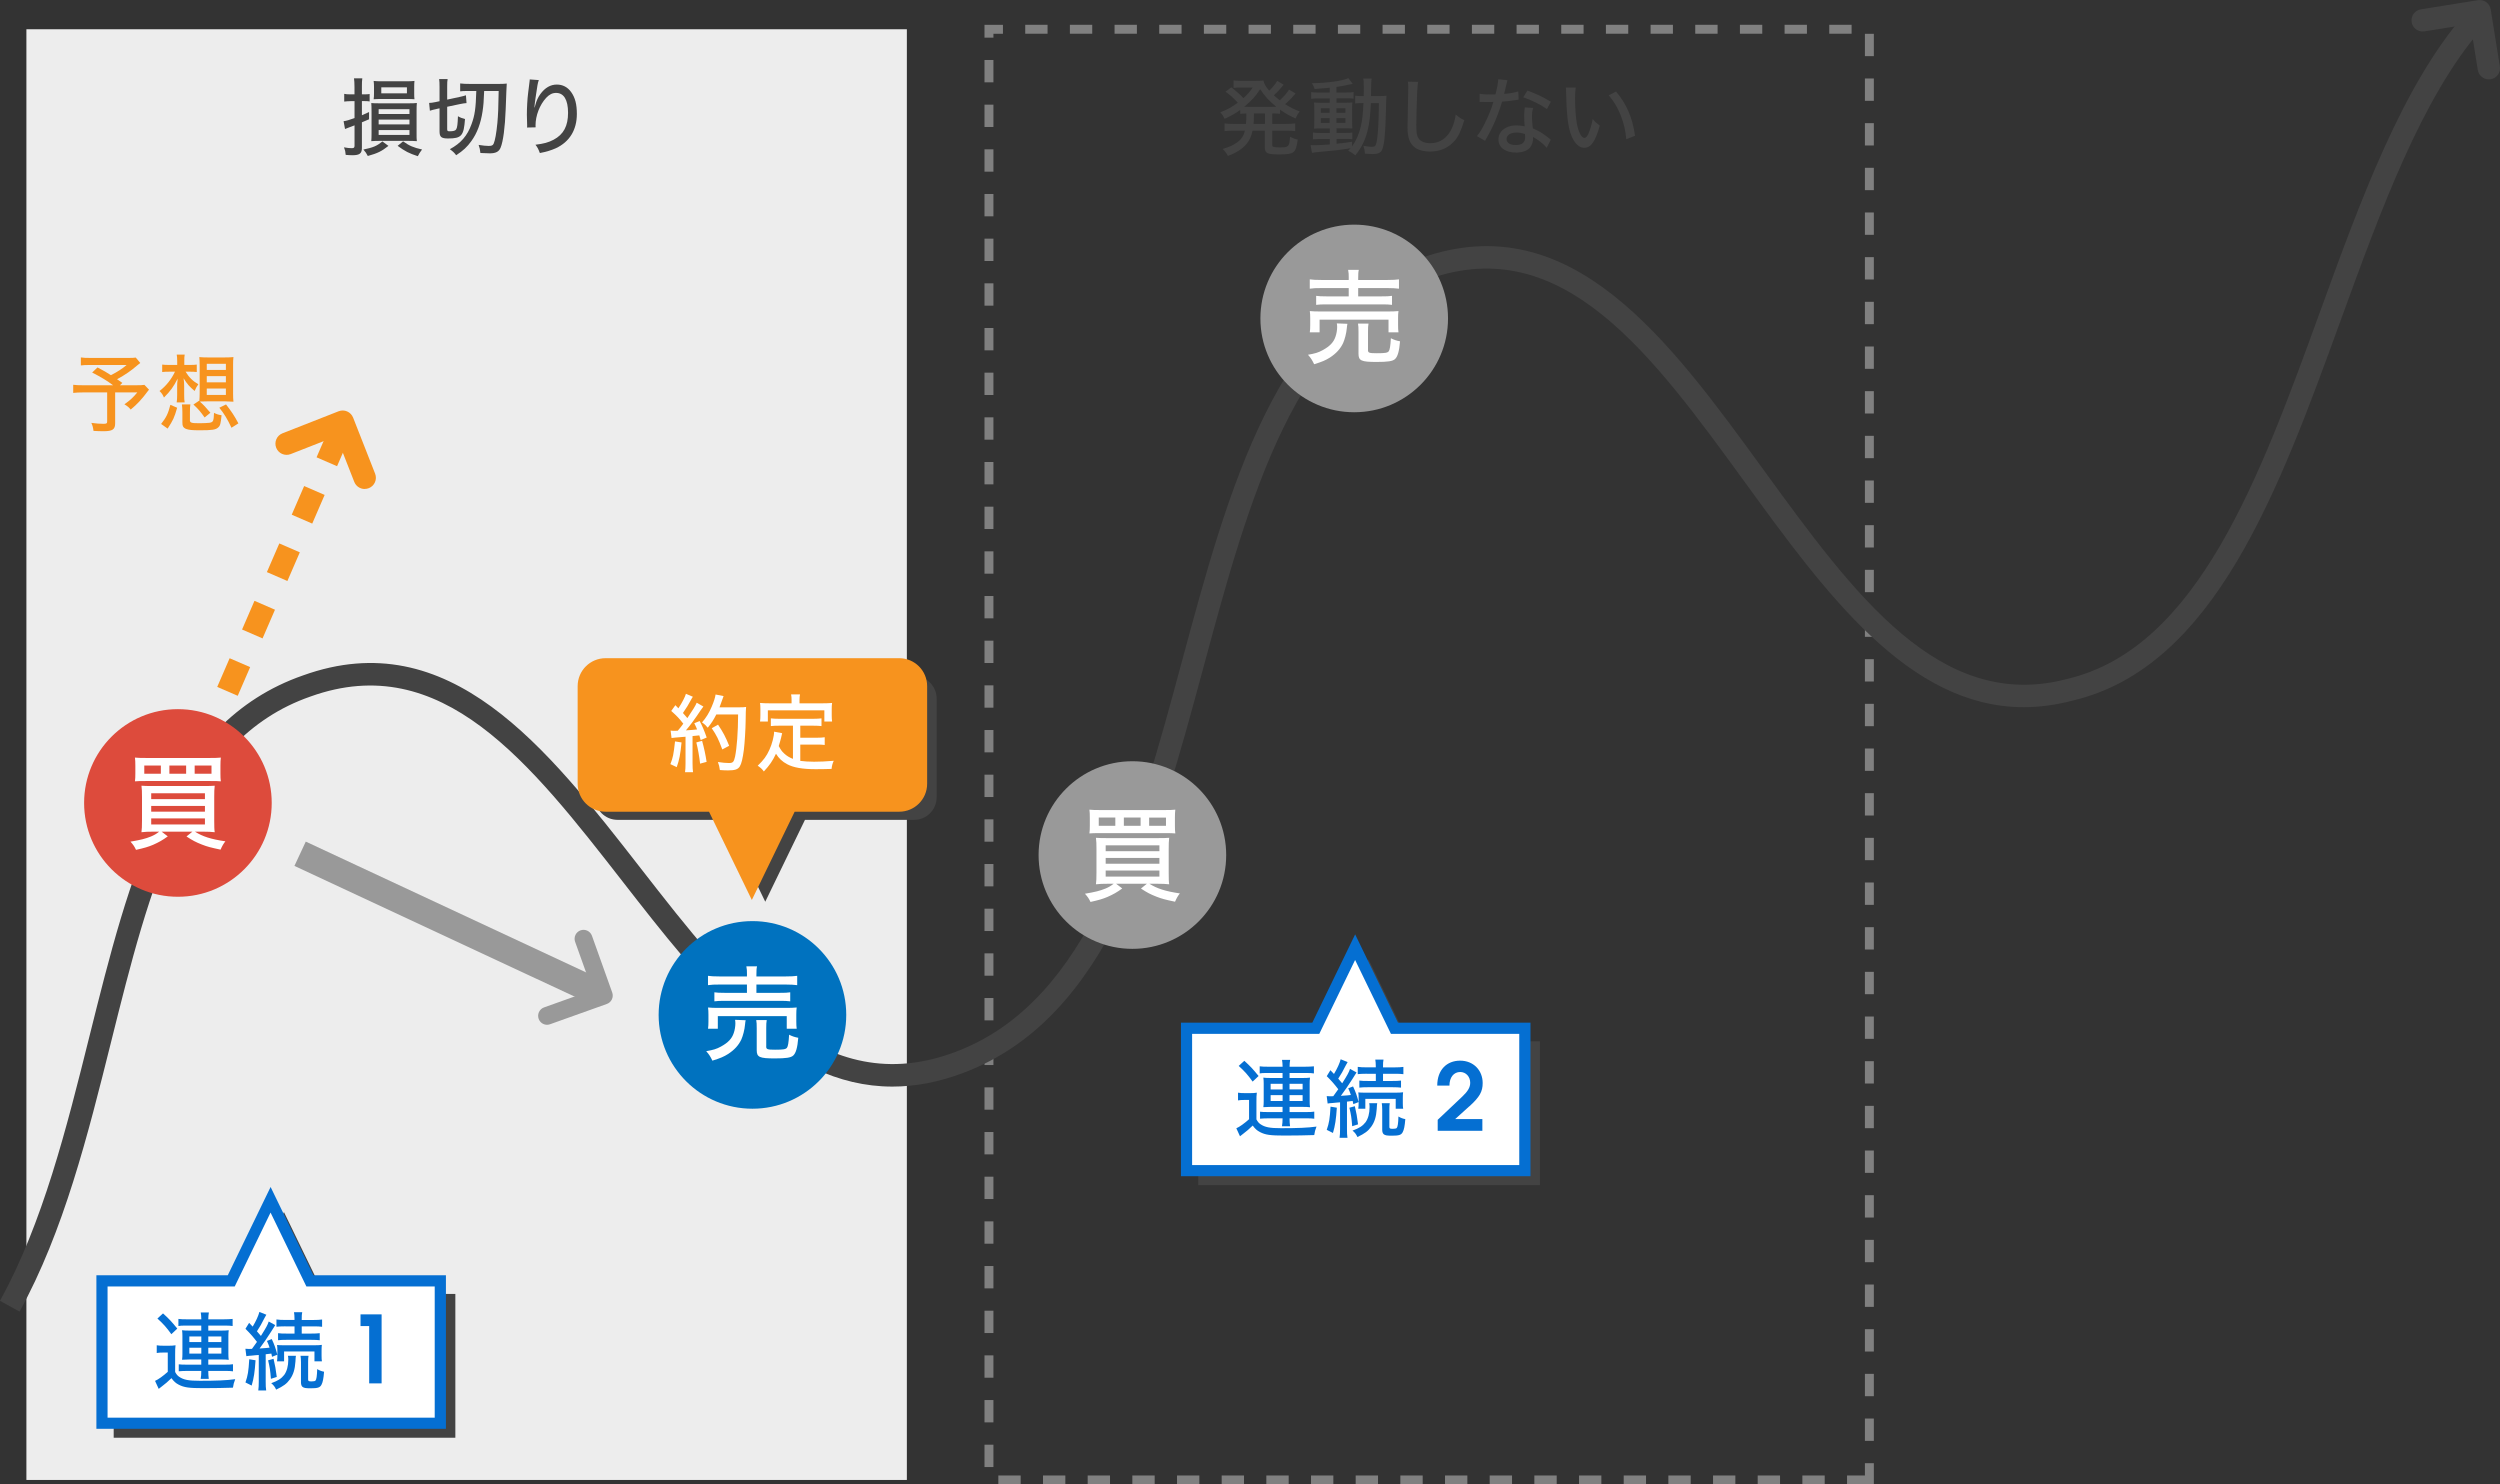<?xml version="1.0" encoding="UTF-8"?>
<svg id="_レイヤー_2" data-name="レイヤー 2" xmlns="http://www.w3.org/2000/svg" viewBox="0 0 559.68 332.32">
  <rect x="0" y="0" width="559.68" height="332.32" fill="#333333" stroke="none"/>
  <defs>
    <style>
      .cls-1 {
        fill: #999;
      }

      .cls-1, .cls-2, .cls-3, .cls-4, .cls-5, .cls-6, .cls-7, .cls-8, .cls-9 {
        stroke-width: 0px;
      }

      .cls-2 {
        fill: #dd4b3c;
      }

      .cls-3 {
        fill: gray;
      }

      .cls-4 {
        fill: #f7931e;
      }

      .cls-5 {
        fill: #0072bf;
      }

      .cls-6 {
        fill: #fff;
      }

      .cls-7 {
        fill: #ededed;
      }

      .cls-8 {
        fill: #434343;
      }

      .cls-9 {
        fill: #056fd2;
      }
    </style>
  </defs>
  <g id="_レイヤー_1-2" data-name="レイヤー 1">
    <g id="P3-2ol">
      <rect class="cls-7" x="5.91" y="6.55" width="197.11" height="324.77"/>
      <path class="cls-3" d="M419.5,332.32h-6v-2h4v-2.75h2v4.75ZM408.5,332.32h-5v-2h5v2ZM398.5,332.32h-5v-2h5v2ZM388.5,332.32h-5v-2h5v2ZM378.5,332.32h-5v-2h5v2ZM368.5,332.32h-5v-2h5v2ZM358.5,332.32h-5v-2h5v2ZM348.5,332.32h-5v-2h5v2ZM338.5,332.32h-5v-2h5v2ZM328.5,332.32h-5v-2h5v2ZM318.5,332.32h-5v-2h5v2ZM308.5,332.32h-5v-2h5v2ZM298.5,332.32h-5v-2h5v2ZM288.5,332.32h-5v-2h5v2ZM278.5,332.32h-5v-2h5v2ZM268.5,332.32h-5v-2h5v2ZM258.5,332.32h-5v-2h5v2ZM248.5,332.32h-5v-2h5v2ZM238.5,332.32h-5v-2h5v2ZM228.5,332.32h-5v-2h5v2ZM222.4,328.43h-2v-5h2v5ZM419.5,322.57h-2v-5h2v5ZM222.4,318.43h-2v-5h2v5ZM419.5,312.57h-2v-5h2v5ZM222.4,308.43h-2v-5h2v5ZM419.5,302.57h-2v-5h2v5ZM222.4,298.43h-2v-5h2v5ZM419.5,292.57h-2v-5h2v5ZM222.4,288.43h-2v-5h2v5ZM419.5,282.57h-2v-5h2v5ZM222.4,278.43h-2v-5h2v5ZM419.5,272.57h-2v-5h2v5ZM222.4,268.43h-2v-5h2v5ZM419.5,262.57h-2v-5h2v5ZM222.4,258.43h-2v-5h2v5ZM419.5,252.57h-2v-5h2v5ZM222.4,248.43h-2v-5h2v5ZM419.5,242.57h-2v-5h2v5ZM222.4,238.43h-2v-5h2v5ZM419.5,232.57h-2v-5h2v5ZM222.4,228.43h-2v-5h2v5ZM419.5,222.57h-2v-5h2v5ZM222.4,218.43h-2v-5h2v5ZM419.5,212.57h-2v-5h2v5ZM222.4,208.43h-2v-5h2v5ZM419.5,202.57h-2v-5h2v5ZM222.4,198.43h-2v-5h2v5ZM419.5,192.57h-2v-5h2v5ZM222.4,188.43h-2v-5h2v5ZM419.5,182.57h-2v-5h2v5ZM222.4,178.43h-2v-5h2v5ZM419.5,172.57h-2v-5h2v5ZM222.4,168.43h-2v-5h2v5ZM419.5,162.57h-2v-5h2v5ZM222.4,158.43h-2v-5h2v5ZM419.5,152.57h-2v-5h2v5ZM222.4,148.43h-2v-5h2v5ZM419.5,142.57h-2v-5h2v5ZM222.4,138.43h-2v-5h2v5ZM419.5,132.57h-2v-5h2v5ZM222.4,128.43h-2v-5h2v5ZM419.5,122.57h-2v-5h2v5ZM222.4,118.43h-2v-5h2v5ZM419.5,112.57h-2v-5h2v5ZM222.4,108.43h-2v-5h2v5ZM419.5,102.57h-2v-5h2v5ZM222.4,98.43h-2v-5h2v5ZM419.5,92.57h-2v-5h2v5ZM222.4,88.43h-2v-5h2v5ZM419.5,82.57h-2v-5h2v5ZM222.4,78.43h-2v-5h2v5ZM419.5,72.57h-2v-5h2v5ZM222.4,68.43h-2v-5h2v5ZM419.5,62.57h-2v-5h2v5ZM222.4,58.43h-2v-5h2v5ZM419.5,52.57h-2v-5h2v5ZM222.4,48.43h-2v-5h2v5ZM419.5,42.57h-2v-5h2v5ZM222.4,38.43h-2v-5h2v5ZM419.5,32.57h-2v-5h2v5ZM222.4,28.43h-2v-5h2v5ZM419.5,22.57h-2v-5h2v5ZM222.4,18.43h-2v-5h2v5ZM419.5,12.57h-2v-5h2v5ZM222.4,8.43h-2v-2.87h4.13v2h-2.13v.87ZM414.52,7.55h-5v-2h5v2ZM404.52,7.55h-5v-2h5v2ZM394.52,7.55h-5v-2h5v2ZM384.52,7.55h-5v-2h5v2ZM374.52,7.55h-5v-2h5v2ZM364.52,7.55h-5v-2h5v2ZM354.52,7.55h-5v-2h5v2ZM344.52,7.55h-5v-2h5v2ZM334.52,7.55h-5v-2h5v2ZM324.52,7.55h-5v-2h5v2ZM314.52,7.55h-5v-2h5v2ZM304.52,7.55h-5v-2h5v2ZM294.52,7.55h-5v-2h5v2ZM284.52,7.55h-5v-2h5v2ZM274.52,7.55h-5v-2h5v2ZM264.52,7.55h-5v-2h5v2ZM254.52,7.55h-5v-2h5v2ZM244.52,7.55h-5v-2h5v2ZM234.52,7.55h-5v-2h5v2Z"/>
      <path class="cls-4" d="M36.54,194.31l-4.59-1.99,2.78-6.42,4.59,1.99-2.78,6.42ZM42.1,181.46l-4.59-1.99,2.78-6.42,4.59,1.99-2.78,6.42ZM47.66,168.61l-4.59-1.99,2.78-6.42,4.59,1.99-2.78,6.42ZM53.22,155.77l-4.59-1.99,2.78-6.42,4.59,1.99-2.78,6.42ZM58.78,142.92l-4.59-1.99,2.78-6.42,4.59,1.99-2.78,6.42ZM64.34,130.07l-4.59-1.99,2.78-6.42,4.59,1.99-2.78,6.42ZM69.9,117.22l-4.59-1.99,2.78-6.42,4.59,1.99-2.78,6.42ZM75.46,104.37l-4.59-1.99,2.78-6.42,4.59,1.99-2.78,6.42Z"/>
      <path class="cls-4" d="M81.64,109.47c-1,0-1.94-.6-2.33-1.59l-4.01-10.23-10.23,4.01c-1.28.5-2.74-.13-3.24-1.42-.5-1.29.13-2.74,1.42-3.24l12.56-4.93c.62-.24,1.31-.23,1.91.04.61.27,1.08.76,1.33,1.38l4.93,12.56c.5,1.29-.13,2.74-1.42,3.24-.3.12-.61.17-.91.17Z"/>
      <g>
        <path class="cls-8" d="M4.38,293.63l-4.38-2.41c9.59-17.4,14.9-38.67,20.03-59.24,9.02-36.13,17.54-70.25,47.8-80.77,32.79-11.81,54.53,16.11,75.56,43.12,20.99,26.96,40.82,52.42,70.55,41.15,30.12-11.32,40.57-50.02,50.67-87.45,10.41-38.59,21.18-78.49,53.66-90.31,33.48-11.77,55.34,18.3,76.47,47.37,20.36,28.02,39.6,54.48,68.1,46.89,29.18-6.9,43.08-45.15,56.53-82.13,9.04-24.86,18.39-50.57,32.44-66.71l3.77,3.28c-13.43,15.44-22.62,40.71-31.51,65.14-13.9,38.23-28.28,77.76-60.01,85.27-3.81,1.01-7.47,1.49-10.99,1.49-25.83,0-44.37-25.51-62.38-50.28-20.98-28.87-40.8-56.13-70.74-45.6-30.02,10.93-40.44,49.55-50.52,86.91-10.43,38.64-21.21,78.6-53.73,90.82-5.61,2.13-10.9,3.09-15.92,3.09-24.65,0-42.74-23.24-60.34-45.84-20.85-26.78-40.54-52.07-69.95-41.48-27.73,9.64-35.93,42.49-44.61,77.27-5.21,20.88-10.6,42.47-20.51,60.44Z"/>
        <path class="cls-8" d="M557.18,17.77c-1.21,0-2.27-.88-2.47-2.1l-1.65-10.3-10.3,1.65c-1.37.22-2.65-.71-2.86-2.07-.22-1.36.71-2.65,2.07-2.86l12.77-2.05c1.36-.22,2.65.71,2.86,2.07l2.05,12.77c.22,1.36-.71,2.65-2.07,2.86-.13.02-.27.03-.4.03Z"/>
      </g>
      <g>
        <rect class="cls-1" x="97.06" y="170.21" width="6" height="72.56" transform="translate(-129.37 209.85) rotate(-64.99)"/>
        <path class="cls-1" d="M122.47,229.42c-.82,0-1.59-.51-1.88-1.33-.37-1.04.17-2.19,1.21-2.56l10.82-3.87-3.87-10.82c-.37-1.04.17-2.19,1.21-2.56,1.04-.37,2.18.17,2.56,1.21l4.54,12.71c.37,1.04-.17,2.19-1.21,2.56l-12.71,4.54c-.22.08-.45.12-.67.12Z"/>
      </g>
      <g>
        <g>
          <g>
            <polygon class="cls-8" points="101.94 321.87 25.45 321.87 25.45 289.68 54.68 289.68 63.57 271.35 72.46 289.68 101.94 289.68 101.94 321.87"/>
            <polygon class="cls-6" points="98.56 318.62 22.83 318.62 22.83 286.75 51.77 286.75 60.57 268.6 69.37 286.75 98.56 286.75 98.56 318.62"/>
          </g>
          <path class="cls-9" d="M99.81,319.87H21.58v-34.37h29.41l9.59-19.77,9.59,19.77h29.66v34.37ZM24.08,317.37h73.24v-29.37h-28.73l-8.02-16.54-8.02,16.54h-28.47v29.37Z"/>
        </g>
        <g>
          <path class="cls-9" d="M35.09,301.17c.49.08.8.1,1.52.1h1.25c.55,0,.97-.02,1.44-.1-.08.59-.09,1.03-.09,2.05v3.93c.3.55.53.82.91,1.08.99.68,2.11.89,4.62.89,3.72,0,5.97-.09,7.92-.36-.34.93-.36.99-.51,1.9-1.58.06-4.37.11-6.61.11-3.23,0-4.31-.15-5.53-.78-.67-.34-1.1-.74-1.63-1.46-.85.82-1.35,1.25-2.07,1.79-.4.29-.53.4-.78.61l-.82-1.79c.74-.32,1.82-1.1,2.85-2.03v-4.31h-1.14c-.55,0-.85.02-1.33.1v-1.73ZM36.5,294.04c1.25,1.12,1.92,1.82,3.19,3.4l-1.33,1.25c-1.14-1.58-1.73-2.24-3.12-3.51l1.25-1.14ZM41.59,296.76c-.84,0-1.29.02-1.65.1v-1.59c.53.08,1.12.09,2.09.09h3.04c-.02-.74-.04-.99-.13-1.54h1.82c-.1.53-.11.89-.13,1.54h3.36c.91,0,1.58-.04,2.09-.09v1.59c-.46-.08-.95-.1-1.92-.1h-3.53v1.12h3.04c.65,0,1.04-.02,1.54-.08-.06.44-.08.8-.08,1.38v3.92c0,.55.02.89.08,1.33-.46-.06-.93-.08-1.54-.08h-3.04v1.16h3.63c.95,0,1.46-.02,1.9-.1v1.59c-.46-.08-.99-.09-1.92-.09h-3.61v.09c0,.61.04,1.14.11,1.69h-1.81c.1-.57.13-1.08.13-1.67v-.11h-3.14c-.7,0-1.48.04-1.9.08v-1.56c.42.06.91.08,1.9.08h3.14v-1.16h-2.74c-.55,0-1.06.02-1.56.06.06-.47.08-.76.08-1.33v-3.97c0-.55-.02-.82-.08-1.31.46.06.91.08,1.54.08h2.76v-1.12h-3.48ZM42.39,299.19v1.26h2.68v-1.26h-2.68ZM42.39,301.72v1.31h2.68v-1.31h-2.68ZM46.63,300.45h2.93v-1.26h-2.93v1.26ZM46.63,303.03h2.93v-1.31h-2.93v1.31Z"/>
          <path class="cls-9" d="M54.95,301.95c.28.02.44.04.76.04.19,0,.29,0,.7-.02.59-.8.68-.91,1.12-1.56-.84-1.1-1.46-1.82-2.58-2.93l.82-1.33c.42.44.46.47.8.84.74-1.24,1.27-2.39,1.5-3.29l1.56.63c-.11.19-.19.32-.38.67-.67,1.33-1.06,2.03-1.73,3.04.42.47.57.65.89,1.04,1.18-1.88,1.5-2.45,1.75-3.23l1.46.8q-.23.32-.93,1.48c-.63,1.01-1.81,2.74-2.58,3.76,1.44-.1,1.61-.11,2.24-.19-.19-.61-.29-.82-.59-1.5l1.08-.42c.61,1.29.89,2.15,1.24,3.5l-1.18.47c-.06-.34-.1-.44-.15-.72q-.59.08-1.27.15v6.16c0,.86.02,1.37.11,1.94h-1.77c.08-.57.11-1.12.11-1.94v-6l-.78.06c-.38.04-.65.06-.78.08-.68.04-.91.08-1.22.13l-.21-1.65ZM57.21,304.53c-.17,2.6-.38,3.99-.87,5.66l-1.39-.7c.55-1.6.68-2.45.85-5.19l1.41.23ZM61.24,304.19c.36,1.56.49,2.28.72,4.07l-1.31.42c-.15-1.92-.27-2.66-.63-4.14l1.22-.34ZM66.25,303.52c-.06.34-.06.42-.11,1.29-.11,1.75-.49,2.96-1.24,3.99-.72.99-1.42,1.5-3.08,2.3-.27-.61-.57-1.01-1.1-1.44,1.52-.55,2.26-1.03,2.91-1.86.59-.82.91-1.98.91-3.42,0-.36-.02-.55-.08-.85h1.79ZM63.9,296.93c-.93,0-1.52.04-2.01.09v-1.63c.55.08,1.14.11,2.03.11h2.01v-.28c0-.61-.04-1.01-.11-1.46h1.84c-.1.44-.11.84-.11,1.48v.27h2.53c.87,0,1.54-.04,2.03-.11v1.63c-.53-.08-1.04-.09-2-.09h-2.56v1.61h2.11c.87,0,1.35-.02,1.92-.09v1.58c-.48-.06-1.06-.09-1.9-.09h-5.53c-.85,0-1.35.02-1.9.09v-1.58c.53.08,1.03.09,1.92.09h1.77v-1.61h-2.03ZM62.02,304.76c.06-.51.08-.72.08-1.33v-1.01c0-.7-.02-.93-.08-1.31.34.04.82.06,1.77.06h6.36c.91,0,1.43-.02,1.9-.09-.04.4-.06.74-.06,1.31v1.12c0,.53.02.97.08,1.25h-1.67v-2.2h-6.8v2.2h-1.58ZM69.07,303.52c-.08.42-.09.82-.09,1.44v3.88c0,.34.13.42.76.42.46,0,.78-.06.89-.19.21-.23.34-1.01.38-2.57.53.32.99.49,1.54.59-.13,1.61-.29,2.34-.57,2.89-.34.67-.84.82-2.49.82-1.06,0-1.48-.08-1.79-.34-.21-.19-.32-.53-.32-.99v-4.5c0-.61-.04-1.04-.1-1.44h1.79Z"/>
          <path class="cls-9" d="M82.65,309.7v-12.83h-1.94v-2.62h4.72v15.45h-2.77Z"/>
        </g>
      </g>
      <g>
        <g>
          <g>
            <path class="cls-8" d="M204.64,151.35h-66.39c-2.79,0-5.05,2.26-5.05,5.05v22.09c0,2.79,2.26,5.05,5.05,5.05h24.18l8.89,18.33,8.89-18.33h24.43c2.79,0,5.05-2.26,5.05-5.05v-22.09c0-2.79-2.26-5.05-5.05-5.05Z"/>
            <path class="cls-4" d="M201.32,148.6h-65.74c-2.76,0-5,2.24-5,5v21.87c0,2.76,2.24,5,5,5h23.94l8.8,18.15,8.8-18.15h24.19c2.76,0,5-2.24,5-5v-21.87c0-2.76-2.24-5-5-5Z"/>
          </g>
          <path class="cls-4" d="M168.32,201.49l-9.59-19.77h-23.16c-3.45,0-6.25-2.8-6.25-6.25v-21.87c0-3.45,2.8-6.25,6.25-6.25h65.74c3.45,0,6.25,2.8,6.25,6.25v21.87c0,3.45-2.8,6.25-6.25,6.25h-23.41l-9.59,19.77ZM135.58,149.85c-2.07,0-3.75,1.68-3.75,3.75v21.87c0,2.07,1.68,3.75,3.75,3.75h24.72l8.02,16.54,8.02-16.54h24.98c2.07,0,3.75-1.68,3.75-3.75v-21.87c0-2.07-1.68-3.75-3.75-3.75h-65.74Z"/>
        </g>
        <g>
          <path class="cls-6" d="M152.58,166.21c-.27,2.7-.49,3.88-1.08,5.53l-1.42-.67c.59-1.52.7-2.09,1.04-5.09l1.46.23ZM150.13,163.55c.27.04.42.06.76.06.21,0,.36,0,.84-.02.61-.72.76-.91,1.24-1.58-1.01-1.27-1.27-1.56-2.7-2.85l.93-1.29c.32.36.44.48.67.7.82-1.24,1.5-2.55,1.69-3.25l1.56.67c-.13.17-.23.3-.42.68-.51.97-1.06,1.88-1.81,2.95q.36.4.99,1.14c1.22-1.79,1.84-2.81,2.09-3.44l1.5.85c-.19.23-.3.4-.61.84-1.2,1.82-2.41,3.48-3.31,4.5,1.39-.1,1.52-.1,2.51-.21-.19-.49-.3-.72-.63-1.39l1.2-.49c.67,1.24,1.04,2.17,1.58,3.69l-1.35.57c-.13-.53-.19-.7-.3-1.05q-.95.11-1.52.15v6.1c0,.91.04,1.42.11,1.99h-1.79c.08-.53.11-1.12.11-1.99v-5.95q-2.87.23-3.13.29l-.21-1.67ZM157.18,165.85c.44,1.58.78,3.17,1.01,4.71l-1.46.4c-.17-1.58-.48-3.31-.84-4.75l1.29-.36ZM160.35,159.97c-.61,1.2-1.08,1.94-1.9,2.94-.42-.49-.74-.82-1.29-1.18.91-1.03,1.63-2.2,2.19-3.57.49-1.16.74-1.96.85-2.68l1.79.36c-.13.3-.15.36-.36.99-.23.68-.36,1.04-.55,1.52h4.39c.78,0,1.14-.02,1.56-.08q-.08.59-.1,3.13c-.02,1.84-.21,4.94-.4,6.46-.25,1.9-.53,3.12-.91,3.72-.42.67-1.1.89-2.64.89-.44,0-1.08-.02-1.82-.08-.1-.72-.19-1.14-.44-1.8.97.15,1.79.23,2.47.23.89,0,1.1-.23,1.37-1.43.4-1.96.67-5.47.68-9.44h-4.88ZM161.7,167.78c-.84-2.26-1.25-3.12-2.36-4.75l1.41-.8c1.18,1.77,1.69,2.75,2.49,4.73l-1.54.82Z"/>
          <path class="cls-6" d="M177.51,162.46h-3.02c-.85,0-1.35.02-1.92.09v-1.73c.49.06,1.06.1,1.92.1h7.5c.85,0,1.43-.04,1.92-.1v1.73c-.49-.06-1.04-.09-1.92-.09h-2.83v2.7h3.63c.84,0,1.35-.04,1.84-.11v1.73c-.57-.08-1.04-.09-1.84-.09h-3.63v3.65c.8.11,1.92.19,3.08.19,1.31,0,2.62-.06,4.41-.21-.29.65-.4,1.06-.49,1.82-1.39.04-2.24.06-3.57.06-2.91,0-4.98-.36-6.38-1.12-1.08-.57-1.88-1.33-2.49-2.34-.76,1.62-1.43,2.58-2.72,3.97-.44-.59-.65-.78-1.37-1.29,1.31-1.25,1.98-2.15,2.62-3.57.59-1.27,1.05-3.06,1.05-4.05l1.8.34q-.08.3-.25,1.08c-.08.28-.28,1.1-.51,1.8.48.87.68,1.18,1.22,1.67.57.53,1.12.87,1.96,1.2v-7.43ZM177.21,156.65c0-.46-.02-.74-.11-1.2h2c-.08.42-.11.72-.11,1.2v.8h5.26c.74,0,1.35-.02,2.03-.08-.06.42-.08.84-.08,1.35v1.37c0,.57.02,1.01.08,1.44h-1.73v-2.51h-12.65v2.51h-1.75c.06-.47.08-.82.08-1.44v-1.37c0-.48-.02-.97-.08-1.35.7.06,1.29.08,2.01.08h5.05v-.8Z"/>
        </g>
      </g>
      <g>
        <g>
          <g>
            <polygon class="cls-8" points="344.75 265.32 268.26 265.32 268.26 233.13 297.48 233.13 306.38 214.8 315.27 233.13 344.75 233.13 344.75 265.32"/>
            <polygon class="cls-6" points="341.37 262.07 265.63 262.07 265.63 230.2 294.57 230.2 303.38 212.05 312.18 230.2 341.37 230.2 341.37 262.07"/>
          </g>
          <path class="cls-9" d="M342.62,263.32h-78.24v-34.37h29.41l9.59-19.77,9.59,19.77h29.66v34.37ZM266.88,260.82h73.24v-29.37h-28.73l-8.02-16.54-8.02,16.54h-28.47v29.37Z"/>
        </g>
        <g>
          <path class="cls-9" d="M277.16,244.62c.49.08.8.1,1.52.1h1.25c.55,0,.97-.02,1.44-.1-.08.59-.09,1.03-.09,2.05v3.93c.3.55.53.82.91,1.08.99.68,2.11.89,4.62.89,3.72,0,5.97-.09,7.92-.36-.34.93-.36.99-.51,1.9-1.58.06-4.37.11-6.61.11-3.23,0-4.31-.15-5.53-.78-.67-.34-1.1-.74-1.63-1.46-.85.82-1.35,1.25-2.07,1.79-.4.29-.53.4-.78.61l-.82-1.79c.74-.32,1.82-1.1,2.85-2.03v-4.31h-1.14c-.55,0-.85.02-1.33.1v-1.73ZM278.57,237.49c1.25,1.12,1.92,1.82,3.19,3.4l-1.33,1.25c-1.14-1.58-1.73-2.24-3.12-3.51l1.25-1.14ZM283.66,240.21c-.84,0-1.29.02-1.65.1v-1.59c.53.08,1.12.09,2.09.09h3.04c-.02-.74-.04-.99-.13-1.54h1.82c-.1.53-.11.89-.13,1.54h3.36c.91,0,1.58-.04,2.09-.09v1.59c-.46-.08-.95-.1-1.92-.1h-3.53v1.12h3.04c.65,0,1.04-.02,1.54-.08-.06.44-.08.8-.08,1.38v3.92c0,.55.02.89.08,1.33-.46-.06-.93-.08-1.54-.08h-3.04v1.16h3.63c.95,0,1.46-.02,1.9-.1v1.59c-.46-.08-.99-.09-1.92-.09h-3.61v.09c0,.61.04,1.14.11,1.69h-1.81c.1-.57.13-1.08.13-1.67v-.11h-3.14c-.7,0-1.48.04-1.9.08v-1.56c.42.06.91.08,1.9.08h3.14v-1.16h-2.74c-.55,0-1.06.02-1.56.06.06-.47.08-.76.08-1.33v-3.97c0-.55-.02-.82-.08-1.31.46.06.91.08,1.54.08h2.76v-1.12h-3.48ZM284.46,242.64v1.26h2.68v-1.26h-2.68ZM284.46,245.17v1.31h2.68v-1.31h-2.68ZM288.69,243.89h2.93v-1.26h-2.93v1.26ZM288.69,246.48h2.93v-1.31h-2.93v1.31Z"/>
          <path class="cls-9" d="M297.02,245.39c.28.02.44.04.76.04.19,0,.29,0,.7-.02.59-.8.68-.91,1.12-1.56-.84-1.1-1.46-1.82-2.58-2.93l.82-1.33c.42.44.46.47.8.84.74-1.24,1.27-2.39,1.5-3.29l1.56.63c-.11.19-.19.32-.38.67-.67,1.33-1.06,2.03-1.73,3.04.42.47.57.65.89,1.04,1.18-1.88,1.5-2.45,1.75-3.23l1.46.8q-.23.32-.93,1.48c-.63,1.01-1.81,2.74-2.58,3.76,1.44-.1,1.61-.11,2.24-.19-.19-.61-.29-.82-.59-1.5l1.08-.42c.61,1.29.89,2.15,1.24,3.5l-1.18.47c-.06-.34-.1-.44-.15-.72q-.59.08-1.27.15v6.16c0,.86.02,1.37.11,1.94h-1.77c.08-.57.11-1.12.11-1.94v-6l-.78.06c-.38.04-.65.06-.78.08-.68.04-.91.08-1.22.13l-.21-1.65ZM299.28,247.98c-.17,2.6-.38,3.99-.87,5.66l-1.39-.7c.55-1.6.68-2.45.85-5.19l1.41.23ZM303.31,247.64c.36,1.56.49,2.28.72,4.07l-1.31.42c-.15-1.92-.27-2.66-.63-4.14l1.22-.34ZM308.32,246.97c-.06.34-.06.42-.11,1.29-.11,1.75-.49,2.96-1.24,3.99-.72.99-1.42,1.5-3.08,2.3-.27-.61-.57-1.01-1.1-1.44,1.52-.55,2.26-1.03,2.91-1.86.59-.82.91-1.98.91-3.42,0-.36-.02-.55-.08-.85h1.79ZM305.97,240.38c-.93,0-1.52.04-2.01.09v-1.63c.55.08,1.14.11,2.03.11h2.01v-.28c0-.61-.04-1.01-.11-1.46h1.84c-.1.44-.11.84-.11,1.48v.27h2.53c.87,0,1.54-.04,2.03-.11v1.63c-.53-.08-1.04-.09-2-.09h-2.56v1.61h2.11c.87,0,1.35-.02,1.92-.09v1.58c-.48-.06-1.06-.09-1.9-.09h-5.53c-.85,0-1.35.02-1.9.09v-1.58c.53.08,1.03.09,1.92.09h1.77v-1.61h-2.03ZM304.08,248.21c.06-.51.08-.72.08-1.33v-1.01c0-.7-.02-.93-.08-1.31.34.04.82.06,1.77.06h6.36c.91,0,1.43-.02,1.9-.09-.04.4-.06.74-.06,1.31v1.12c0,.53.02.97.08,1.25h-1.67v-2.2h-6.8v2.2h-1.58ZM311.13,246.97c-.08.42-.09.82-.09,1.44v3.88c0,.34.13.42.76.42.46,0,.78-.06.89-.19.21-.23.34-1.01.38-2.57.53.32.99.49,1.54.59-.13,1.61-.29,2.34-.57,2.89-.34.67-.84.82-2.49.82-1.06,0-1.48-.08-1.79-.34-.21-.19-.32-.53-.32-.99v-4.5c0-.61-.04-1.04-.1-1.44h1.79Z"/>
          <path class="cls-9" d="M328.94,247.67l-3.17,2.86h6.09v2.62h-10v-2.45l5.5-5.2c1.26-1.19,1.78-2.09,1.78-3.09,0-1.38-.96-2.42-2.24-2.42-1.45,0-2.41,1.21-2.41,3.05h-2.73c0-3.55,2.15-5.59,5.13-5.59s5.04,2.17,5.04,5.01c0,1.9-.65,3.11-2.98,5.22Z"/>
        </g>
      </g>
      <g>
        <circle class="cls-2" cx="39.83" cy="179.76" r="21"/>
        <path class="cls-6" d="M34.15,186.19c-.97,0-1.63.02-2.48.12.09-.57.12-1.4.12-2.69v-5.17c0-1.13-.02-1.84-.12-2.55.69.05,1.2.07,2.46.07h11.36c1.4,0,1.91-.02,2.58-.07-.09.76-.11,1.35-.11,2.55v5.24c0,1.29.02,2.12.11,2.62-.8-.09-1.5-.12-2.46-.12h-1.96c1.7,1.08,3.56,1.68,6.81,2.16-.44.55-.71,1.01-1.08,1.86-2.19-.46-2.99-.67-4.16-1.13-1.36-.53-2.14-.94-3.47-1.82l1.33-1.08h-6.9l1.38,1.06c-1.17.85-1.98,1.31-3.29,1.89-1.08.46-1.96.71-3.82,1.13-.35-.74-.58-1.1-1.24-1.84,2.3-.39,3.31-.64,4.58-1.15.76-.32,1.2-.58,1.84-1.08h-1.47ZM49.35,173.17c0,.8.02,1.22.09,1.75-.57-.05-1.03-.07-2.44-.07h-14.35c-1.22,0-1.95.02-2.44.07.07-.57.09-.96.09-1.75v-1.73c0-.83-.02-1.26-.09-1.84.6.07,1.31.09,2.6.09h14.06c1.26,0,1.98-.02,2.57-.09-.07.62-.09.99-.09,1.84v1.73ZM36.01,171.38h-3.71v1.84h3.71v-1.84ZM33.85,178.9h12.03v-1.31h-12.03v1.31ZM33.85,181.71h12.03v-1.29h-12.03v1.29ZM33.85,184.58h12.03v-1.36h-12.03v1.36ZM41.67,171.38h-3.75v1.84h3.75v-1.84ZM47.35,173.22v-1.84h-3.77v1.84h3.77Z"/>
      </g>
      <g>
        <circle class="cls-5" cx="168.45" cy="227.21" r="21"/>
        <path class="cls-6" d="M166.93,228.41c-.07.32-.09.48-.14.99-.09,1.1-.46,2.51-.83,3.33-.62,1.29-1.54,2.3-2.94,3.22-.99.62-1.72.94-3.54,1.5-.44-.92-.71-1.36-1.38-2.12,1.59-.28,2.3-.48,3.31-1.04,1.59-.87,2.44-1.77,2.85-3.01.23-.62.37-1.52.37-2.16,0-.25-.02-.53-.07-.81l2.37.09ZM167.23,218.25c0-.87-.02-1.33-.14-1.91h2.39c-.12.48-.14.99-.14,1.91v.35h6.46c1.24,0,2.09-.05,2.67-.14v2.09c-.71-.09-1.47-.14-2.62-.14h-6.51v1.86h5.2c1.17,0,1.79-.02,2.37-.12v2.02c-.69-.09-1.17-.11-2.37-.11h-12.24c-1.1,0-1.73.02-2.37.11v-2.02c.57.09,1.2.12,2.37.12h4.92v-1.86h-6.07c-1.2,0-1.86.02-2.65.14v-2.09c.55.09,1.4.14,2.67.14h6.05v-.35ZM158.51,230.3c.07-.51.09-.97.09-1.63v-1.49c0-.67-.02-1.13-.09-1.63.71.07,1.31.09,2.39.09h15.02c1.08,0,1.68-.02,2.44-.09-.07.48-.09.87-.09,1.59v1.54c0,.67.02,1.17.09,1.63h-2.23v-2.83h-15.43v2.83h-2.19ZM171.53,234.26c0,.64.23.74,1.98.74,1.86,0,2.39-.09,2.67-.44.23-.32.37-1.08.48-2.92.64.34,1.27.55,2.05.69-.18,2.23-.53,3.43-1.13,3.98-.53.48-1.61.64-4.12.64-3.43,0-4.05-.28-4.05-1.84v-4.85c0-.97-.02-1.43-.11-1.89h2.35c-.09.53-.11.94-.11,1.79v4.09Z"/>
      </g>
      <g>
        <circle class="cls-1" cx="253.51" cy="191.42" r="21"/>
        <path class="cls-6" d="M247.83,197.85c-.97,0-1.63.02-2.48.12.09-.57.12-1.4.12-2.69v-5.17c0-1.13-.02-1.84-.12-2.55.69.05,1.2.07,2.46.07h11.36c1.4,0,1.91-.02,2.58-.07-.09.76-.11,1.35-.11,2.55v5.24c0,1.29.02,2.12.11,2.62-.8-.09-1.5-.12-2.46-.12h-1.96c1.7,1.08,3.56,1.68,6.81,2.16-.44.55-.71,1.01-1.08,1.86-2.19-.46-2.99-.67-4.16-1.13-1.36-.53-2.14-.94-3.47-1.82l1.33-1.08h-6.9l1.38,1.06c-1.17.85-1.98,1.31-3.29,1.89-1.08.46-1.96.71-3.82,1.13-.35-.74-.58-1.1-1.24-1.84,2.3-.39,3.31-.64,4.58-1.15.76-.32,1.2-.58,1.84-1.08h-1.47ZM263.03,184.83c0,.8.02,1.22.09,1.75-.57-.05-1.03-.07-2.44-.07h-14.35c-1.22,0-1.95.02-2.44.07.07-.57.09-.96.09-1.75v-1.73c0-.83-.02-1.26-.09-1.84.6.07,1.31.09,2.6.09h14.06c1.26,0,1.98-.02,2.57-.09-.07.62-.09.99-.09,1.84v1.73ZM249.69,183.03h-3.71v1.84h3.71v-1.84ZM247.53,190.56h12.03v-1.31h-12.03v1.31ZM247.53,193.36h12.03v-1.29h-12.03v1.29ZM247.53,196.24h12.03v-1.36h-12.03v1.36ZM255.35,183.03h-3.75v1.84h3.75v-1.84ZM261.03,184.88v-1.84h-3.77v1.84h3.77Z"/>
      </g>
      <g>
        <circle class="cls-1" cx="303.17" cy="71.29" r="21"/>
        <path class="cls-6" d="M301.65,72.5c-.07.32-.09.48-.14.99-.09,1.1-.46,2.51-.83,3.33-.62,1.29-1.54,2.3-2.94,3.22-.99.62-1.72.94-3.54,1.5-.44-.92-.71-1.36-1.38-2.12,1.59-.28,2.3-.48,3.31-1.04,1.59-.87,2.44-1.77,2.85-3.01.23-.62.37-1.52.37-2.16,0-.25-.02-.53-.07-.81l2.37.09ZM301.95,62.33c0-.87-.02-1.33-.14-1.91h2.39c-.12.48-.14.99-.14,1.91v.35h6.46c1.24,0,2.09-.05,2.67-.14v2.09c-.71-.09-1.47-.14-2.62-.14h-6.51v1.86h5.2c1.17,0,1.79-.02,2.37-.12v2.02c-.69-.09-1.17-.11-2.37-.11h-12.24c-1.1,0-1.73.02-2.37.11v-2.02c.57.09,1.2.12,2.37.12h4.92v-1.86h-6.07c-1.2,0-1.86.02-2.65.14v-2.09c.55.09,1.4.14,2.67.14h6.05v-.35ZM293.23,74.39c.07-.51.09-.97.09-1.63v-1.49c0-.67-.02-1.13-.09-1.63.71.07,1.31.09,2.39.09h15.02c1.08,0,1.68-.02,2.44-.09-.07.48-.09.87-.09,1.59v1.54c0,.67.02,1.17.09,1.63h-2.23v-2.83h-15.43v2.83h-2.19ZM306.25,78.34c0,.64.23.74,1.98.74,1.86,0,2.39-.09,2.67-.44.23-.32.37-1.08.48-2.92.64.34,1.27.55,2.05.69-.18,2.23-.53,3.43-1.13,3.98-.53.48-1.61.64-4.12.64-3.43,0-4.05-.28-4.05-1.84v-4.85c0-.97-.02-1.43-.11-1.89h2.35c-.09.53-.11.94-.11,1.79v4.09Z"/>
      </g>
      <g>
        <path class="cls-8" d="M78.45,22.65c-.49,0-.91.04-1.39.09v-1.73c.44.1.78.11,1.41.11h.89v-1.65c0-.91-.04-1.39-.11-1.94h1.86c-.08.51-.09,1.01-.09,1.9v1.69h.61c.53,0,.8-.02,1.12-.08v1.67c-.36-.06-.63-.08-1.1-.08h-.63v3.17c.72-.32.87-.38,1.6-.72v1.62c-.36.15-.89.4-1.6.68v5.72c0,1.25-.51,1.65-2.13,1.65-.44,0-.97-.04-1.5-.08-.09-.87-.09-.91-.38-1.69.72.13,1.23.19,1.71.19.51,0,.65-.11.65-.57v-4.54c-.27.11-.48.19-1.16.44-.51.19-.72.27-.97.38l-.32-1.75c.63-.08,1.2-.25,2.45-.7v-3.8h-.91ZM86.96,32.66c-1.54,1.22-2.43,1.65-4.62,2.26-.32-.63-.53-.93-.99-1.44,2.2-.46,2.98-.78,4.26-1.81l1.35.99ZM85.02,31.54c-.82,0-1.27.02-1.9.06.04-.47.06-.89.06-1.77v-4.88c0-.84-.02-1.33-.06-1.88.49.04.91.06,1.82.06h6.57c.91,0,1.42-.02,1.81-.08-.04.51-.06,1.01-.06,1.9v4.88c0,.89,0,1.27.06,1.77-.65-.04-1.1-.06-1.92-.06h-6.38ZM83.73,19.47c0-.55-.02-.82-.08-1.35.53.06.97.08,1.84.08h5.34c.93,0,1.44-.02,1.96-.08-.04.36-.06.72-.06,1.29v1.52c0,.57,0,.8.06,1.29-.53-.04-1.1-.06-1.92-.06h-5.32c-.78,0-1.33.02-1.9.06.06-.4.08-.82.08-1.33v-1.43ZM84.77,25.52h6.9v-1.07h-6.9v1.07ZM84.77,27.85h6.9v-1.07h-6.9v1.07ZM84.77,30.21h6.9v-1.09h-6.9v1.09ZM85.36,20.9h5.74v-1.35h-5.74v1.35ZM90.25,31.65c1.42,1.01,2.28,1.37,4.24,1.82-.51.68-.61.84-.95,1.5-1.98-.65-2.83-1.08-4.52-2.32l1.23-1.01Z"/>
        <path class="cls-8" d="M97.7,24.41c-.57.11-.93.21-1.46.38l-.17-1.75c.4,0,.82-.06,1.44-.19l.89-.19v-3.17c0-.89-.02-1.29-.09-1.79h1.9c-.08.44-.1.82-.1,1.69v2.91l2.83-.61c.55-.11,1.06-.25,1.37-.36l.13,1.75c-.4.02-.85.09-1.42.21l-2.91.61v5c0,.4.1.49.51.49.91,0,1.35-.13,1.52-.46.23-.38.32-1.16.38-2.91.48.29,1.03.49,1.58.63-.27,3.76-.78,4.35-3.78,4.35-1.52,0-1.92-.32-1.92-1.6v-5.15l-.7.15ZM104.69,20.37c-.74,0-1.29.02-1.67.08v-1.77c.53.08,1.29.11,2.3.11h6.25c.8,0,1.37-.02,1.88-.08q-.06.95-.09,1.75c0,.3-.02.85-.06,1.65q0,.3-.09,2.34c-.15,4.08-.57,7.26-1.14,8.61-.36.89-1.08,1.27-2.41,1.27-.55,0-1.48-.04-2.11-.08-.08-.76-.17-1.2-.4-1.81.95.15,1.67.23,2.24.23.68,0,.93-.11,1.12-.49.32-.72.61-2.3.84-4.65.17-1.98.23-3.33.29-7.16h-3.25c-.1,2.53-.15,3.1-.36,4.58-.4,2.66-1.22,4.86-2.49,6.61-.97,1.35-1.82,2.15-3.42,3.19-.44-.59-.67-.8-1.41-1.35,2.49-1.35,3.91-3,4.86-5.62.72-1.96.95-3.5,1.06-7.41h-1.94Z"/>
        <path class="cls-8" d="M120.63,17.93c-.25.65-.3.99-.74,3.99-.15,1.06-.21,1.58-.25,2.13h.06q.04-.13.13-.48c.25-.99.61-1.77,1.14-2.51,1.04-1.42,2.26-2.13,3.69-2.13,1.31,0,2.41.57,3.21,1.69.89,1.25,1.27,2.72,1.27,4.9,0,3.55-1.63,6.23-4.69,7.66-.97.44-2.18.82-3.59,1.08-.36-.93-.51-1.25-.99-1.86,1.88-.23,2.91-.51,4.07-1.12,2.22-1.18,3.23-3.06,3.23-6.02s-.97-4.46-2.68-4.46c-.84,0-1.5.34-2.22,1.1-1.44,1.56-2.38,3.97-2.38,6.17q0,.06.02.44l-1.92.04c.02-.09.02-.17.02-.21v-.38c-.02-.49-.06-1.94-.06-2.26,0-1.5.11-3.59.28-4.86l.3-2.41c.04-.32.06-.4.06-.65l2.03.15Z"/>
      </g>
      <g>
        <path class="cls-4" d="M31.4,81.25c-.25.19-.29.23-.65.53-1.35,1.18-2.75,2.15-4.54,3.12.57.38.63.44,1.18.82l-.53.53h3.42c1.12,0,1.65-.02,2.05-.09l1.03,1.08c-.08.08-.1.09-.19.23-1.39,1.88-2.51,3.08-3.91,4.22-.42-.51-.72-.76-1.41-1.18,1.39-.99,1.98-1.56,2.89-2.66h-4.96v6.88c0,1.43-.57,1.81-2.68,1.81-.49,0-1.71-.04-2.17-.08-.09-.76-.19-1.12-.48-1.79,1.14.15,1.86.21,2.74.21.65,0,.8-.11.8-.53v-6.5h-5.4c-.95,0-1.54.04-2.2.11v-1.82c.57.08,1.2.11,2.34.11h6.59c-1.37-1.03-2.68-1.82-4.69-2.85l1.2-1.14c1.43.74,1.96,1.06,3,1.73,1.48-.76,2.47-1.39,3.52-2.28h-8.08c-1.12,0-1.54.02-2.17.1v-1.79c.63.1,1.16.11,2.2.11h8.55c.78,0,1.12-.02,1.54-.08l1.01,1.2Z"/>
        <path class="cls-4" d="M41.54,83.2c.8,1.31,1.6,2.09,2.87,2.83-.36.48-.51.74-.84,1.5-1.18-.99-1.67-1.56-2.47-2.85.1.67.13,1.16.13,1.77v1.84c0,.93.02,1.31.11,1.8h-1.79c.08-.47.11-.93.11-1.78v-1.84l.02-.72c.02-.17.02-.36.06-.55,0-.15.02-.21.02-.42-.91,1.82-1.63,2.79-3.06,4.22-.25-.63-.51-1.01-.99-1.46,1.48-1.14,2.66-2.62,3.46-4.33h-1.25c-.74,0-1.22.02-1.61.08v-1.67c.4.06.84.08,1.63.08h1.73v-.82c0-.68-.04-1.08-.11-1.5h1.79c-.09.44-.09.67-.09,1.54v.78h1.31c.65,0,1.04-.02,1.48-.08v1.67c-.48-.06-.93-.08-1.44-.08h-1.06ZM36.07,94.91c1.18-1.5,1.56-2.3,2.07-4.28l1.52.65c-.65,2.26-.89,2.76-2.13,4.67l-1.46-1.04ZM42.51,94.01c0,.65.29.74,2.22.74.74,0,1.94-.06,2.19-.1.46-.08.7-.23.8-.53.11-.32.17-.87.19-1.69.61.3.95.42,1.69.53-.19,1.94-.3,2.34-.78,2.76-.55.49-1.33.61-4.1.61-1.71,0-2.43-.08-3.02-.29-.32-.11-.59-.32-.74-.59-.09-.17-.13-.46-.13-.93v-2.19c0-.74-.04-1.31-.11-1.79h1.9c-.08.48-.1.82-.1,1.79v1.67ZM44.62,89.81c.04-.47.08-1.08.08-1.78v-6.29c0-.78-.04-1.35-.08-1.8.59.06,1.08.08,1.86.08h3.9c.78,0,1.31-.02,1.88-.08-.06.46-.08,1.02-.08,1.8v6.31c0,.7.02,1.35.08,1.88-.21-.02-.82-.04-1.84-.08h-3.99c-.67,0-1.08.02-1.71.04.82.72,1.41,1.35,2.38,2.51l-1.29,1.06c-.91-1.29-1.48-1.96-2.51-2.89l1.24-.84.09.08ZM46.29,82.82h4.28v-1.37h-4.28v1.37ZM46.29,85.6h4.28v-1.39h-4.28v1.39ZM46.29,88.41h4.28v-1.43h-4.28v1.43ZM51.82,95.76c-.93-1.98-1.58-3.06-2.72-4.48l1.5-.74c1.25,1.62,1.88,2.55,2.77,4.24l-1.56.99Z"/>
      </g>
      <g>
        <path class="cls-8" d="M279.04,25.4c-.65.02-.95.04-1.39.08v-.87c-1.14.82-1.92,1.27-3.5,1.99-.3-.65-.59-1.06-.97-1.46,1.62-.61,2.56-1.14,3.93-2.15-1.16-1.23-1.73-1.75-2.75-2.45l1.29-.99c1.2.93,1.98,1.61,2.72,2.43.89-.82,1.39-1.39,2.09-2.39h-3.12c-.32,0-.74.04-1.18.08v-1.67c.32.06.85.1,1.48.1h3.55c.89,0,1.25-.02,1.65-.08.17.78.53,1.41,1.31,2.28.74-.7,1.46-1.6,1.79-2.19l1.44.87c-.13.13-.17.17-.4.46-.59.72-1.1,1.25-1.8,1.9.44.4.7.63,1.33,1.12.91-.86,1.62-1.65,2.07-2.39l1.46.85q-.17.19-.87.99c-.36.38-.97.97-1.46,1.41,1.14.74,1.81,1.06,3.25,1.63-.38.49-.63.89-.93,1.58-1.63-.78-2.3-1.16-3.46-1.98v.93c-.51-.06-1.03-.08-1.65-.08h-.1v2.34h3.15c.91,0,1.41-.04,1.98-.11v1.73c-.55-.08-1.14-.11-1.98-.11h-3.15v3.14c0,.38.08.46.49.53.29.06.63.08,1.23.08,1.98,0,2.11-.13,2.26-2.38.65.34,1.1.51,1.73.63-.44,3.08-.78,3.32-4.27,3.32-2.53,0-3.1-.28-3.1-1.54v-3.78h-2.75c-.25,1.25-.67,2.15-1.35,2.98-.91,1.1-2.32,2-4.16,2.68-.34-.63-.63-1.03-1.18-1.56,1.67-.51,2.47-.89,3.34-1.54.89-.67,1.39-1.46,1.65-2.56h-2.6c-.85,0-1.37.04-1.96.11v-1.73c.53.08,1.06.11,1.96.11h2.83c.08-.87.08-1.03.08-2.15v-.19ZM284.8,23.92c.44,0,.55,0,.93-.02-1.54-1.22-2.56-2.32-3.61-3.93-1.2,1.77-1.77,2.39-3.57,3.93.38.02.51.02.91.02h5.34ZM280.72,25.4c-.02,1.52-.02,1.69-.08,2.34h2.55v-2.34h-2.47Z"/>
        <path class="cls-8" d="M297.65,19.65c-1.37.13-1.94.17-3.34.27-.15-.48-.27-.7-.61-1.29,3.44-.04,6.84-.51,8.15-1.14l.99,1.29q-.19.04-.97.19c-1.24.27-1.79.36-2.68.49v1.25h2.11c.87,0,1.35-.02,1.73-.1v1.48c-.32-.06-.55-.08-1.42-.08h-2.41v.99h1.94c.8,0,1.16-.02,1.62-.06-.04.38-.06.7-.06,1.67v2.41c.02.95.04,1.54.04,1.75-.55-.04-.84-.04-1.71-.04h-1.82v1.03h1.79c.95,0,1.33-.02,1.75-.08v1.5c-.36-.06-.63-.08-1.41-.08h-2.13v1.08c1.06-.09,1.73-.19,3.48-.44v1.03c.87-1.2,1.58-2.77,1.96-4.47.34-1.48.46-2.56.59-5.22h-.21c-.72,0-1.12.02-1.65.08v-1.73c.4.06.8.08,1.48.08h.44c.02-.61.02-1.04.02-1.65,0-1.42-.02-1.73-.13-2.26h1.88q-.11.49-.15,3.91h1.73c.78,0,1.24-.02,1.75-.08-.06.59-.06.72-.13,3.5-.11,4.9-.36,7.52-.85,8.59-.32.7-.91.97-2.13.97-.4,0-1.22-.06-1.71-.1-.04-.67-.13-1.1-.34-1.75.93.17,1.37.23,1.79.23.65,0,.85-.11,1.01-.53.23-.61.42-2.17.53-4.35.08-1.56.09-2.11.13-4.9h-1.8c-.11,2.76-.34,4.6-.74,6.17-.55,2.16-1.27,3.65-2.74,5.53-.36-.34-1.03-.78-1.6-1.04.27-.27.36-.36.55-.57-2.79.44-3.12.48-7.58.89-.48.04-.68.08-1.08.15l-.3-1.75c.38.04.57.04.87.04.74,0,1.98-.06,3.42-.17v-1.23h-2c-.59,0-1.27.04-1.77.08v-1.52c.47.08.95.1,1.77.1h2v-1.03h-1.71c-.8,0-1.25.02-1.81.06.04-.44.06-.85.06-1.78v-2.36c0-.91-.02-1.21-.06-1.71.51.04,1.03.06,1.82.06h1.69v-.99h-2.41c-.82,0-1.22.02-1.75.1v-1.5c.51.08.99.1,1.75.1h2.41v-1.06ZM295.7,24.24v1.01h1.96v-1.01h-1.96ZM295.7,26.45v1.07h1.96v-1.07h-1.96ZM299.19,25.25h2.01v-1.01h-2.01v1.01ZM299.19,27.51h2.01v-1.07h-2.01v1.07Z"/>
        <path class="cls-8" d="M317.47,18.35c-.1.53-.15,1.06-.21,2.45-.08,1.63-.19,5.83-.19,7.12,0,1.77.11,2.47.51,3.08.46.68,1.41,1.06,2.68,1.06,2.09,0,3.78-1.18,4.75-3.29.44-.95.67-1.77.89-3.12.84.7,1.14.89,1.92,1.25-.76,2.45-1.31,3.63-2.19,4.64-1.41,1.6-3.25,2.39-5.53,2.39-1.31,0-2.49-.3-3.25-.84-1.23-.87-1.75-2.22-1.75-4.67,0-1.1.02-2.13.15-7.7.02-.59.02-.95.02-1.29,0-.46-.02-.7-.08-1.14l2.26.04Z"/>
        <path class="cls-8" d="M337.47,17.95q-.11.32-.3,1.24c-.13.61-.23,1.01-.44,1.84,1.37-.13,2.38-.3,3.17-.57l.08,1.84c-.23.02-.25.02-.65.1-.7.13-1.82.27-3.06.36-.57,1.94-1.25,3.76-2.09,5.53-.44.93-.61,1.25-1.35,2.57-.15.27-.29.49-.36.67l-1.82-1.05c.68-.85,1.2-1.71,1.84-3.04.78-1.58,1.44-3.23,1.84-4.62-.4.02-.57.02-1.12.02s-.53,0-1.29-.02h-.68v-1.82c.66.11,1.33.15,2.41.15.55,0,.89,0,1.14-.02.34-1.24.59-2.56.63-3.4l2.05.23ZM346.25,33.08c-.67-.84-1.82-1.75-3.06-2.43.02.21.02.23.02.4,0,.7-.29,1.5-.68,1.99-.61.7-1.73,1.12-3.1,1.12-2.43,0-3.97-1.14-3.97-2.94s1.63-3.15,3.95-3.15c.63,0,1.08.06,1.92.21-.08-.97-.11-1.69-.11-2.43s.04-1.14.15-1.81l1.84.13c-.19.7-.25,1.1-.25,1.82s.06,1.63.19,2.75c1.35.59,2.01.97,3.14,1.82.42.32.42.34.59.48q.15.15.29.25l-.91,1.79ZM339.52,29.68c-1.37,0-2.24.57-2.24,1.44s.76,1.35,2.07,1.35c1.41,0,2.09-.59,2.09-1.75,0-.21-.04-.7-.04-.72-.72-.23-1.22-.32-1.88-.32ZM346.31,24.41c-1.6-1.1-3.21-1.88-5.3-2.64l.95-1.5c2.22.84,3.59,1.5,5.23,2.51l-.87,1.63Z"/>
        <path class="cls-8" d="M352.76,19.59c-.11.68-.15,1.41-.15,2.53,0,1.94.17,4.33.4,5.53.38,1.98,1.04,3.23,1.71,3.23.3,0,.59-.3.85-.87.44-1.01.76-2.07.99-3.36.55.65.8.87,1.58,1.46-.97,3.55-1.96,4.98-3.48,4.98-1.25,0-2.39-1.22-3.06-3.25-.63-1.94-.89-4.46-.99-9.08,0-.65-.02-.76-.06-1.16h2.2ZM361.8,20.5c2.39,2.87,3.65,5.81,4.24,9.9l-1.96.76c-.13-1.75-.57-3.65-1.25-5.34-.65-1.67-1.54-3.14-2.68-4.5l1.65-.82Z"/>
      </g>
    </g>
  </g>
</svg>